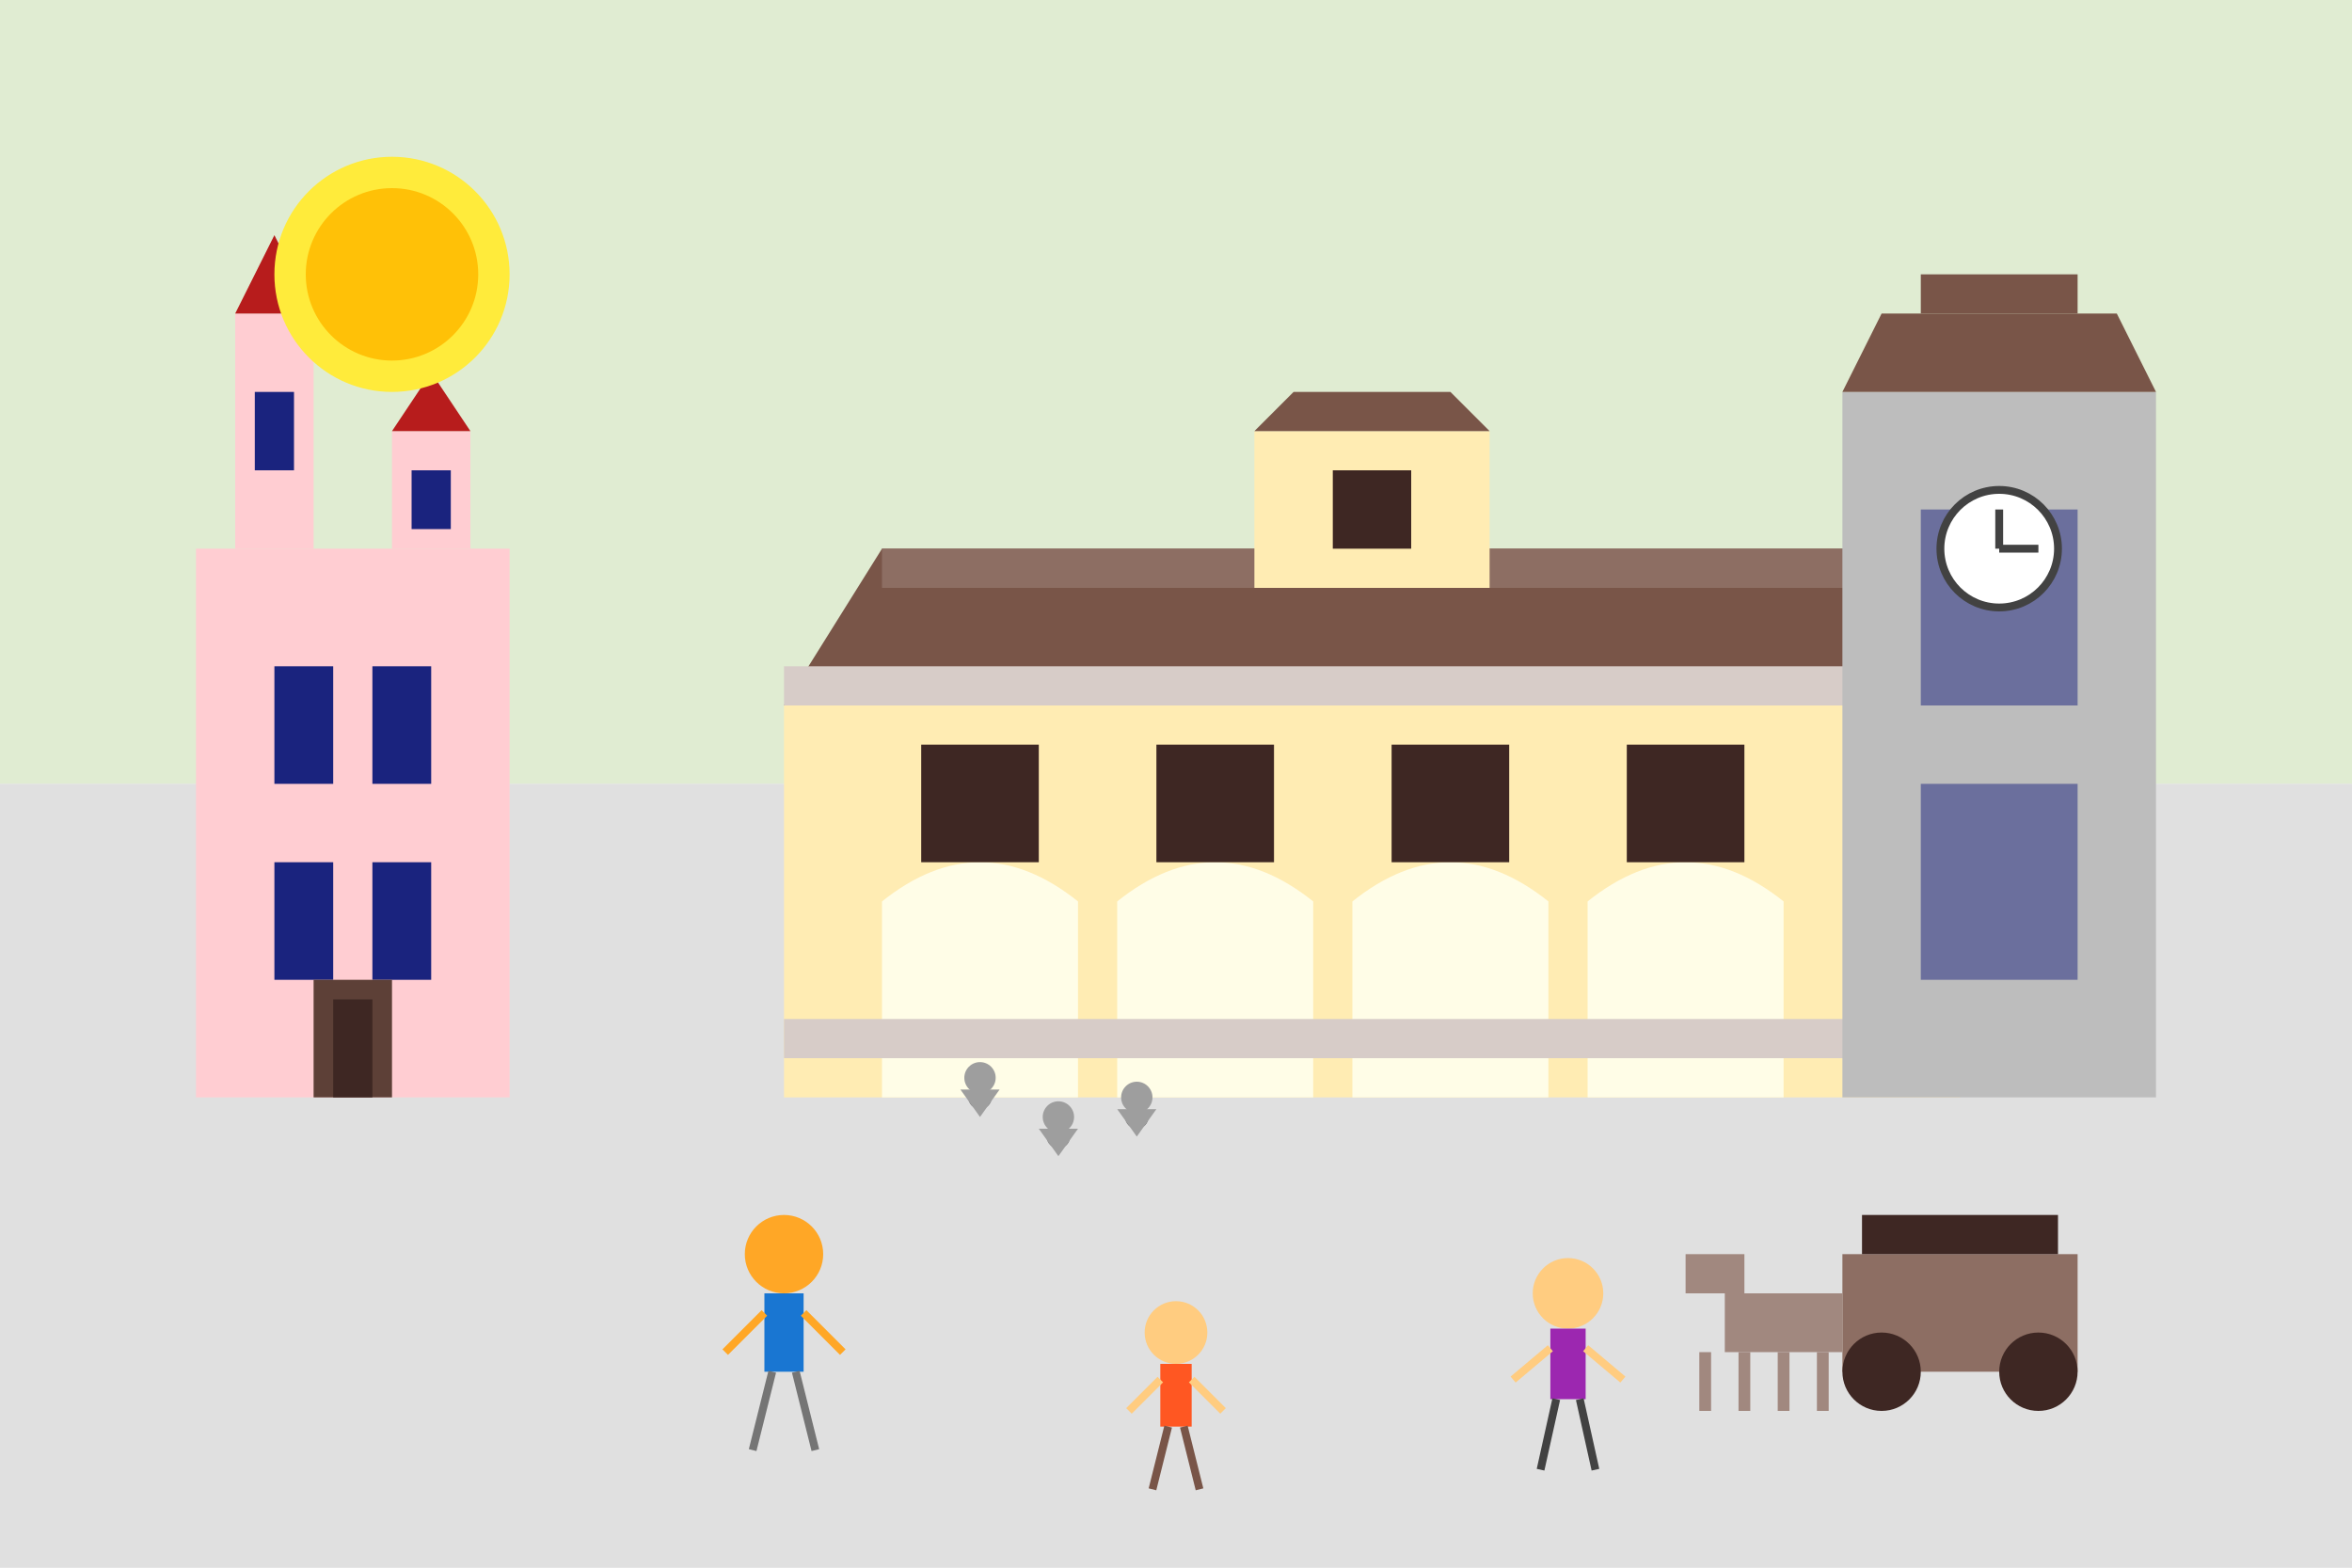 <svg xmlns="http://www.w3.org/2000/svg" width="600" height="400" viewBox="0 0 600 400">
  <!-- Background -->
  <rect width="600" height="400" fill="#F5F5F5" />
  
  <!-- Sky -->
  <rect width="600" height="200" fill="#AED581" opacity="0.3" />
  
  <!-- Ground / Krakow Main Square -->
  <rect y="200" width="600" height="200" fill="#E0E0E0" />
  
  <!-- Cloth Hall (Sukiennice) - Iconic Krakow Market Building -->
  <g transform="translate(150, 100)">
    <!-- Main Building -->
    <rect x="50" y="80" width="300" height="100" fill="#FFECB3" />
    
    <!-- Roof -->
    <polygon points="50,80 350,80 325,40 75,40" fill="#795548" />
    <rect x="75" y="40" width="250" height="10" fill="#8D6E63" />
    
    <!-- Arches -->
    <path d="M75,180 L75,130 Q 100,110 125,130 L125,180 Z" fill="#FFFDE7" />
    <path d="M135,180 L135,130 Q 160,110 185,130 L185,180 Z" fill="#FFFDE7" />
    <path d="M195,180 L195,130 Q 220,110 245,130 L245,180 Z" fill="#FFFDE7" />
    <path d="M255,180 L255,130 Q 280,110 305,130 L305,180 Z" fill="#FFFDE7" />
    
    <!-- Windows on Upper Level -->
    <rect x="85" y="90" width="30" height="30" fill="#3E2723" />
    <rect x="145" y="90" width="30" height="30" fill="#3E2723" />
    <rect x="205" y="90" width="30" height="30" fill="#3E2723" />
    <rect x="265" y="90" width="30" height="30" fill="#3E2723" />
    
    <!-- Decorative Elements -->
    <rect x="50" y="70" width="300" height="10" fill="#D7CCC8" />
    <rect x="50" y="160" width="300" height="10" fill="#D7CCC8" />
    
    <!-- Tower -->
    <rect x="170" y="10" width="60" height="40" fill="#FFECB3" />
    <polygon points="170,10 230,10 220,0 180,0" fill="#795548" />
    <rect x="190" y="20" width="20" height="20" fill="#3E2723" />
  </g>
  
  <!-- St. Mary's Basilica -->
  <g transform="translate(50, 80)">
    <!-- Main Church Body -->
    <rect x="0" y="60" width="80" height="140" fill="#FFCDD2" />
    
    <!-- Church Towers -->
    <rect x="10" y="0" width="20" height="60" fill="#FFCDD2" />
    <polygon points="10,0 30,0 20,-20" fill="#B71C1C" />
    
    <rect x="50" y="30" width="20" height="30" fill="#FFCDD2" />
    <polygon points="50,30 70,30 60,15" fill="#B71C1C" />
    
    <!-- Church Windows -->
    <rect x="15" y="20" width="10" height="20" fill="#1A237E" />
    <rect x="55" y="40" width="10" height="15" fill="#1A237E" />
    
    <rect x="20" y="90" width="15" height="30" fill="#1A237E" />
    <rect x="45" y="90" width="15" height="30" fill="#1A237E" />
    <rect x="20" y="140" width="15" height="30" fill="#1A237E" />
    <rect x="45" y="140" width="15" height="30" fill="#1A237E" />
    
    <!-- Church Door -->
    <rect x="30" y="170" width="20" height="30" fill="#5D4037" />
    <rect x="35" y="175" width="10" height="25" fill="#3E2723" />
  </g>
  
  <!-- Town Hall Tower -->
  <g transform="translate(470, 100)">
    <!-- Tower Body -->
    <rect x="0" y="0" width="80" height="180" fill="#BDBDBD" />
    
    <!-- Tower Top -->
    <polygon points="0,0 80,0 70,-20 10,-20" fill="#795548" />
    <rect x="20" y="-30" width="40" height="10" fill="#795548" />
    
    <!-- Tower Windows -->
    <rect x="20" y="30" width="40" height="50" fill="#1A237E" opacity="0.5" />
    <rect x="20" y="100" width="40" height="50" fill="#1A237E" opacity="0.5" />
    
    <!-- Clock -->
    <circle cx="40" cy="40" r="15" fill="white" stroke="#424242" stroke-width="2" />
    <line x1="40" y1="40" x2="40" y2="30" stroke="#424242" stroke-width="2" />
    <line x1="40" y1="40" x2="50" y2="40" stroke="#424242" stroke-width="2" />
  </g>
  
  <!-- People in the Square -->
  <g transform="translate(200, 320)">
    <!-- Person 1 -->
    <circle cx="0" cy="0" r="10" fill="#FFA726" />
    <rect x="-5" y="10" width="10" height="20" fill="#1976D2" />
    <line x1="-5" y1="15" x2="-15" y2="25" stroke="#FFA726" stroke-width="2" />
    <line x1="5" y1="15" x2="15" y2="25" stroke="#FFA726" stroke-width="2" />
    <line x1="-3" y1="30" x2="-8" y2="50" stroke="#757575" stroke-width="2" />
    <line x1="3" y1="30" x2="8" y2="50" stroke="#757575" stroke-width="2" />
  </g>
  
  <g transform="translate(300, 340)">
    <!-- Person 2 -->
    <circle cx="0" cy="0" r="8" fill="#FFCC80" />
    <rect x="-4" y="8" width="8" height="16" fill="#FF5722" />
    <line x1="-4" y1="12" x2="-12" y2="20" stroke="#FFCC80" stroke-width="2" />
    <line x1="4" y1="12" x2="12" y2="20" stroke="#FFCC80" stroke-width="2" />
    <line x1="-2" y1="24" x2="-6" y2="40" stroke="#795548" stroke-width="2" />
    <line x1="2" y1="24" x2="6" y2="40" stroke="#795548" stroke-width="2" />
  </g>
  
  <g transform="translate(400, 330)">
    <!-- Person 3 -->
    <circle cx="0" cy="0" r="9" fill="#FFCC80" />
    <rect x="-4.5" y="9" width="9" height="18" fill="#9C27B0" />
    <line x1="-4.5" y1="14" x2="-14" y2="22" stroke="#FFCC80" stroke-width="2" />
    <line x1="4.5" y1="14" x2="14" y2="22" stroke="#FFCC80" stroke-width="2" />
    <line x1="-3" y1="27" x2="-7" y2="45" stroke="#424242" stroke-width="2" />
    <line x1="3" y1="27" x2="7" y2="45" stroke="#424242" stroke-width="2" />
  </g>
  
  <!-- Horse Carriage -->
  <g transform="translate(500, 320)">
    <!-- Carriage -->
    <rect x="-30" y="0" width="60" height="30" fill="#8D6E63" />
    <rect x="-25" y="-10" width="50" height="10" fill="#3E2723" />
    <circle cx="-20" cy="30" r="10" fill="#3E2723" />
    <circle cx="20" cy="30" r="10" fill="#3E2723" />
    <!-- Horse -->
    <rect x="-60" y="10" width="30" height="15" fill="#A1887F" />
    <rect x="-70" y="0" width="15" height="10" fill="#A1887F" />
    <line x1="-65" y1="25" x2="-65" y2="40" stroke="#A1887F" stroke-width="3" />
    <line x1="-55" y1="25" x2="-55" y2="40" stroke="#A1887F" stroke-width="3" />
    <line x1="-35" y1="25" x2="-35" y2="40" stroke="#A1887F" stroke-width="3" />
    <line x1="-45" y1="25" x2="-45" y2="40" stroke="#A1887F" stroke-width="3" />
  </g>
  
  <!-- Pigeons -->
  <g transform="translate(250, 280)">
    <circle cx="0" cy="0" r="3" fill="#757575" />
    <circle cx="0" cy="-5" r="4" fill="#9E9E9E" />
    <polygon points="-5,-2 5,-2 0,5" fill="#9E9E9E" />
  </g>
  
  <g transform="translate(270, 290)">
    <circle cx="0" cy="0" r="3" fill="#757575" />
    <circle cx="0" cy="-5" r="4" fill="#9E9E9E" />
    <polygon points="-5,-2 5,-2 0,5" fill="#9E9E9E" />
  </g>
  
  <g transform="translate(290, 285)">
    <circle cx="0" cy="0" r="3" fill="#757575" />
    <circle cx="0" cy="-5" r="4" fill="#9E9E9E" />
    <polygon points="-5,-2 5,-2 0,5" fill="#9E9E9E" />
  </g>
  
  <!-- Sun -->
  <circle cx="100" cy="70" r="30" fill="#FFEB3B" />
  <circle cx="100" cy="70" r="22" fill="#FFC107" />
</svg>
